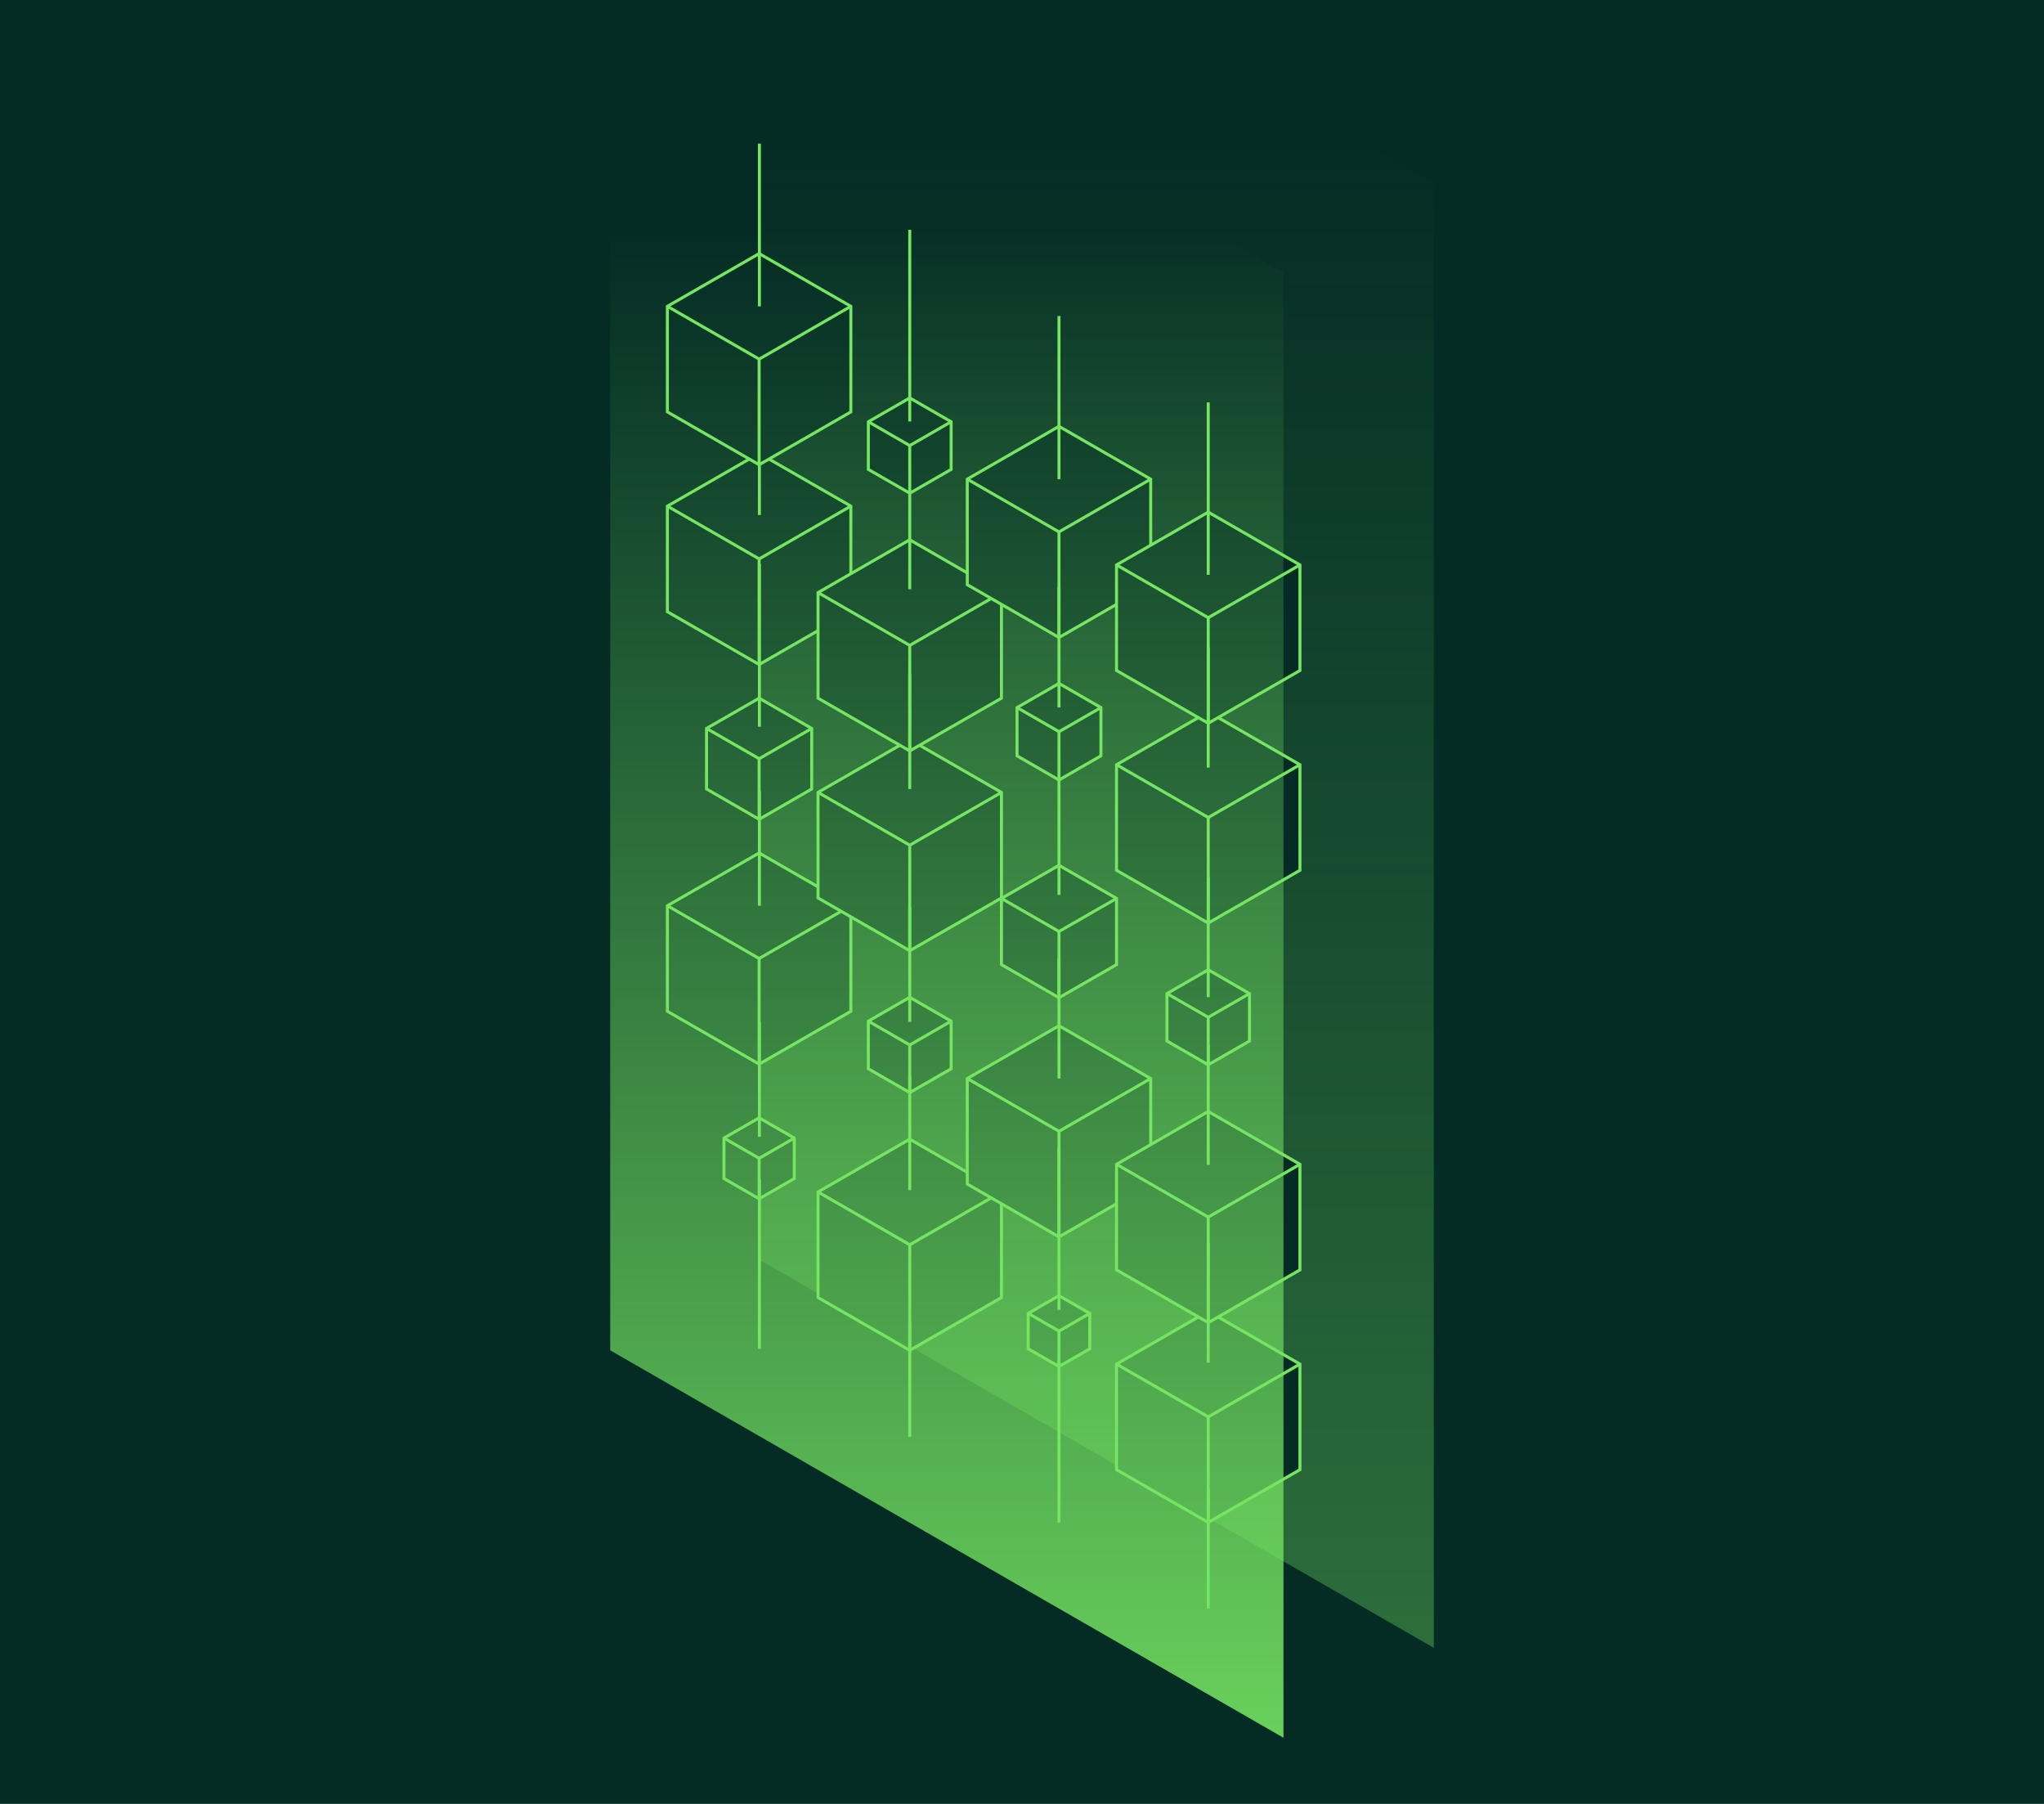<?xml version="1.0"?>
<svg xmlns="http://www.w3.org/2000/svg" width="340" height="300" viewBox="0 0 680 600" fill="none">
<g clip-path="url(#clip0_1837_688)">
<rect width="680" height="600" fill="#042C25"/>
<g clip-path="url(#clip1_1837_688)">
<path opacity="0.4" d="M253.018 419.225L477 548.096V60.871L253.018 -68V419.225Z" fill="url(#paint0_linear_1837_688)"/>
<path d="M252.551 398.741L240.847 391.996V378.539L252.551 371.811L264.239 378.539V391.996L252.551 398.741Z" fill="#042C25"/>
<path d="M252.551 398.741L240.847 391.996V378.539L252.551 371.811L264.239 378.539V391.996L252.551 398.741Z" stroke="#75E562" stroke-miterlimit="10"/>
<path d="M264.239 378.539L252.551 385.268L240.847 378.539" stroke="#75E562" stroke-miterlimit="10"/>
<path d="M252.551 385.268V398.741" stroke="#75E562" stroke-miterlimit="10"/>
<path d="M302.653 449.13L272.142 431.586V396.465L302.653 378.904L333.164 396.465V431.586L302.653 449.13Z" fill="#042C25"/>
<path d="M302.653 449.13L272.142 431.586V396.465L302.653 378.904L333.164 396.465V431.586L302.653 449.13Z" stroke="#75E562" stroke-miterlimit="10"/>
<path d="M333.164 396.465L302.653 414.025L272.142 396.465" stroke="#75E562" stroke-miterlimit="10"/>
<path d="M302.653 414.025V449.13" stroke="#75E562" stroke-miterlimit="10"/>
<path d="M352.304 454.512L342.067 448.631V436.852L352.304 430.971L362.542 436.852V448.631L352.304 454.512Z" fill="#042C25"/>
<path d="M352.304 454.512L342.067 448.631V436.852L352.304 430.971L362.542 436.852V448.631L352.304 454.512Z" stroke="#75E562" stroke-miterlimit="10"/>
<path d="M362.542 436.852L352.304 442.733L342.067 436.852" stroke="#75E562" stroke-miterlimit="10"/>
<path d="M352.305 442.732V454.511" stroke="#75E562" stroke-miterlimit="10"/>
<path d="M401.956 506.38L371.445 488.836V453.715L401.956 436.154L432.467 453.715V488.836L401.956 506.38Z" fill="#042C25"/>
<path d="M401.956 506.38L371.445 488.836V453.715L401.956 436.154L432.467 453.715V488.836L401.956 506.38Z" stroke="#75E562" stroke-miterlimit="10"/>
<path d="M432.467 453.715L401.956 471.275L371.445 453.715" stroke="#75E562" stroke-miterlimit="10"/>
<path d="M401.956 471.275V506.38" stroke="#75E562" stroke-miterlimit="10"/>
<path d="M252.551 353.934L222.023 336.374V301.253L252.551 283.709L283.062 301.253V336.374L252.551 353.934Z" fill="#042C25"/>
<path d="M252.551 353.934L222.023 336.374V301.253L252.551 283.709L283.062 301.253V336.374L252.551 353.934Z" stroke="#75E562" stroke-miterlimit="10"/>
<path d="M283.062 301.252L252.551 318.812L222.023 301.252" stroke="#75E562" stroke-miterlimit="10"/>
<path d="M252.551 318.812V353.933" stroke="#75E562" stroke-miterlimit="10"/>
<path d="M302.653 363.403L288.881 355.495V339.645L302.653 331.721L316.425 339.645V355.495L302.653 363.403Z" fill="#042C25"/>
<path d="M302.653 363.403L288.881 355.495V339.645L302.653 331.721L316.425 339.645V355.495L302.653 363.403Z" stroke="#75E562" stroke-miterlimit="10"/>
<path d="M316.425 339.645L302.653 347.569L288.881 339.645" stroke="#75E562" stroke-miterlimit="10"/>
<path d="M302.653 347.57V363.403" stroke="#75E562" stroke-miterlimit="10"/>
<path d="M352.305 411.399L321.793 393.839V358.734L352.305 341.174L382.816 358.734V393.839L352.305 411.399Z" fill="#042C25"/>
<path d="M352.305 411.399L321.793 393.839V358.734L352.305 341.174L382.816 358.734V393.839L352.305 411.399Z" stroke="#75E562" stroke-miterlimit="10"/>
<path d="M382.816 358.734L352.305 376.278L321.793 358.734" stroke="#75E562" stroke-miterlimit="10"/>
<path d="M352.305 376.277V411.398" stroke="#75E562" stroke-miterlimit="10"/>
<path d="M401.956 439.925L371.445 422.381V387.26L401.956 369.699L432.467 387.26V422.381L401.956 439.925Z" fill="#042C25"/>
<path d="M401.956 439.925L371.445 422.381V387.26L401.956 369.699L432.467 387.26V422.381L401.956 439.925Z" stroke="#75E562" stroke-miterlimit="10"/>
<path d="M432.467 387.26L401.956 404.82L371.445 387.26" stroke="#75E562" stroke-miterlimit="10"/>
<path d="M401.956 404.82V439.925" stroke="#75E562" stroke-miterlimit="10"/>
<path d="M252.551 272.51L235.045 262.426V242.29L252.551 232.223L270.041 242.29V262.426L252.551 272.51Z" fill="#042C25"/>
<path d="M252.551 272.51L235.045 262.426V242.29L252.551 232.223L270.041 242.29V262.426L252.551 272.51Z" stroke="#75E562" stroke-miterlimit="10"/>
<path d="M270.041 242.291L252.551 252.359L235.045 242.291" stroke="#75E562" stroke-miterlimit="10"/>
<path d="M252.551 252.357V272.51" stroke="#75E562" stroke-miterlimit="10"/>
<path d="M302.653 316.221L272.142 298.678V263.557L302.653 245.996L333.164 263.557V298.678L302.653 316.221Z" fill="#042C25"/>
<path d="M302.653 316.221L272.142 298.678V263.557L302.653 245.996L333.164 263.557V298.678L302.653 316.221Z" stroke="#75E562" stroke-miterlimit="10"/>
<path d="M333.164 263.557L302.653 281.117L272.142 263.557" stroke="#75E562" stroke-miterlimit="10"/>
<path d="M302.653 281.117V316.222" stroke="#75E562" stroke-miterlimit="10"/>
<path d="M352.304 331.855L333.164 320.84V298.827L352.304 287.812L371.445 298.827V320.84L352.304 331.855Z" fill="#042C25"/>
<path d="M352.304 331.855L333.164 320.84V298.827L352.304 287.812L371.445 298.827V320.84L352.304 331.855Z" stroke="#75E562" stroke-miterlimit="10"/>
<path d="M371.445 298.828L352.304 309.826L333.164 298.828" stroke="#75E562" stroke-miterlimit="10"/>
<path d="M352.304 309.826V331.856" stroke="#75E562" stroke-miterlimit="10"/>
<path d="M401.956 354.149L388.234 346.257V330.474L401.956 322.566L415.678 330.474V346.257L401.956 354.149Z" fill="#042C25"/>
<path d="M401.956 354.149L388.234 346.257V330.474L401.956 322.566L415.678 330.474V346.257L401.956 354.149Z" stroke="#75E562" stroke-miterlimit="10"/>
<path d="M415.678 330.475L401.956 338.366L388.234 330.475" stroke="#75E562" stroke-miterlimit="10"/>
<path d="M401.956 338.365V354.148" stroke="#75E562" stroke-miterlimit="10"/>
<path d="M252.551 221.026L222.023 203.466V168.345L252.551 150.801L283.062 168.345V203.466L252.551 221.026Z" fill="#042C25"/>
<path d="M252.551 221.026L222.023 203.466V168.345L252.551 150.801L283.062 168.345V203.466L252.551 221.026Z" stroke="#75E562" stroke-miterlimit="10"/>
<path d="M283.062 168.344L252.551 185.904L222.023 168.344" stroke="#75E562" stroke-miterlimit="10"/>
<path d="M252.551 185.904V221.025" stroke="#75E562" stroke-miterlimit="10"/>
<path d="M302.653 249.766L272.142 232.222V197.102L302.653 179.541L333.164 197.102V232.222L302.653 249.766Z" fill="#042C25"/>
<path d="M302.653 249.766L272.142 232.222V197.102L302.653 179.541L333.164 197.102V232.222L302.653 249.766Z" stroke="#75E562" stroke-miterlimit="10"/>
<path d="M333.164 197.102L302.653 214.662L272.142 197.102" stroke="#75E562" stroke-miterlimit="10"/>
<path d="M302.653 214.662V249.766" stroke="#75E562" stroke-miterlimit="10"/>
<path d="M252.635 117.191V171.302" stroke="#75E562" stroke-miterlimit="10"/>
<path d="M252.635 187.6V241.726" stroke="#75E562" stroke-miterlimit="10"/>
<path d="M252.635 263.125V301.253" stroke="#75E562" stroke-miterlimit="10"/>
<path d="M252.635 339.994V378.122" stroke="#75E562" stroke-miterlimit="10"/>
<path d="M252.635 392.328V448.631" stroke="#75E562" stroke-miterlimit="10"/>
<path d="M302.653 357.721V395.849" stroke="#75E562" stroke-miterlimit="10"/>
<path d="M302.653 439.793V477.921" stroke="#75E562" stroke-miterlimit="10"/>
<path d="M352.305 452.617V506.379" stroke="#75E562" stroke-miterlimit="10"/>
<path d="M352.305 381.91V435.672" stroke="#75E562" stroke-miterlimit="10"/>
<path d="M352.305 318.812V358.735" stroke="#75E562" stroke-miterlimit="10"/>
<path d="M352.305 257.725V297.647" stroke="#75E562" stroke-miterlimit="10"/>
<path d="M302.653 301.783V339.911" stroke="#75E562" stroke-miterlimit="10"/>
<path d="M302.653 224.314V262.442" stroke="#75E562" stroke-miterlimit="10"/>
<path d="M302.653 157.861V195.989" stroke="#75E562" stroke-miterlimit="10"/>
<path d="M352.305 259.436L338.35 251.395V235.347L352.305 227.322L366.26 235.347V251.395L352.305 259.436Z" fill="#042C25"/>
<path d="M352.305 259.436L338.35 251.395V235.347L352.305 227.322L366.26 235.347V251.395L352.305 259.436Z" stroke="#75E562" stroke-miterlimit="10"/>
<path d="M366.26 235.346L352.305 243.37L338.35 235.346" stroke="#75E562" stroke-miterlimit="10"/>
<path d="M352.305 243.371V259.436" stroke="#75E562" stroke-miterlimit="10"/>
<path d="M401.956 307.016L371.445 289.472V254.351L401.956 236.791L432.467 254.351V289.472L401.956 307.016Z" fill="#042C25"/>
<path d="M401.956 307.016L371.445 289.472V254.351L401.956 236.791L432.467 254.351V289.472L401.956 307.016Z" stroke="#75E562" stroke-miterlimit="10"/>
<path d="M432.467 254.352L401.956 271.912L371.445 254.352" stroke="#75E562" stroke-miterlimit="10"/>
<path d="M401.956 271.912V307.016" stroke="#75E562" stroke-miterlimit="10"/>
<path d="M252.551 154.571L222.023 137.011V101.89L252.551 84.346L283.062 101.89V137.011L252.551 154.571Z" fill="#042C25"/>
<path d="M252.551 154.571L222.023 137.011V101.89L252.551 84.346L283.062 101.89V137.011L252.551 154.571Z" stroke="#75E562" stroke-miterlimit="10"/>
<path d="M283.062 101.889L252.551 119.449L222.023 101.889" stroke="#75E562" stroke-miterlimit="10"/>
<path d="M252.551 119.449V154.57" stroke="#75E562" stroke-miterlimit="10"/>
<path d="M302.653 164.041L288.881 156.133V140.284L302.653 132.359L316.425 140.284V156.133L302.653 164.041Z" fill="#042C25"/>
<path d="M302.653 164.041L288.881 156.133V140.284L302.653 132.359L316.425 140.284V156.133L302.653 164.041Z" stroke="#75E562" stroke-miterlimit="10"/>
<path d="M316.425 140.283L302.653 148.208L288.881 140.283" stroke="#75E562" stroke-miterlimit="10"/>
<path d="M302.653 148.209V164.042" stroke="#75E562" stroke-miterlimit="10"/>
<path d="M352.305 212.038L321.793 194.477V159.373L352.305 141.812L382.816 159.373V194.477L352.305 212.038Z" fill="#042C25"/>
<path d="M352.305 212.038L321.793 194.477V159.373L352.305 141.812L382.816 159.373V194.477L352.305 212.038Z" stroke="#75E562" stroke-miterlimit="10"/>
<path d="M382.816 159.373L352.305 176.917L321.793 159.373" stroke="#75E562" stroke-miterlimit="10"/>
<path d="M352.305 176.916V212.037" stroke="#75E562" stroke-miterlimit="10"/>
<path d="M401.956 240.563L371.445 223.019V187.898L401.956 170.338L432.467 187.898V223.019L401.956 240.563Z" fill="#042C25"/>
<path d="M401.956 240.563L371.445 223.019V187.898L401.956 170.338L432.467 187.898V223.019L401.956 240.563Z" stroke="#75E562" stroke-miterlimit="10"/>
<path d="M432.467 187.898L401.956 205.459L371.445 187.898" stroke="#75E562" stroke-miterlimit="10"/>
<path d="M401.956 205.459V240.563" stroke="#75E562" stroke-miterlimit="10"/>
<path d="M252.635 47.779V101.89" stroke="#75E562" stroke-miterlimit="10"/>
<path d="M302.653 76.438V140.184" stroke="#75E562" stroke-miterlimit="10"/>
<path d="M352.305 195.391V235.313" stroke="#75E562" stroke-miterlimit="10"/>
<path d="M401.956 215.393V255.315" stroke="#75E562" stroke-miterlimit="10"/>
<path d="M401.956 291.732V331.655" stroke="#75E562" stroke-miterlimit="10"/>
<path d="M401.956 347.555V387.46" stroke="#75E562" stroke-miterlimit="10"/>
<path d="M401.956 413.311V453.233" stroke="#75E562" stroke-miterlimit="10"/>
<path d="M401.956 495.064V534.987" stroke="#75E562" stroke-miterlimit="10"/>
<path d="M352.305 105.096V159.372" stroke="#75E562" stroke-miterlimit="10"/>
<path d="M401.956 133.838V191.188" stroke="#75E562" stroke-miterlimit="10"/>
<path d="M203 449.129L426.982 578V90.775L203 -38.096V449.129Z" fill="url(#paint1_linear_1837_688)"/>
</g>
</g>
<defs>
<linearGradient id="paint0_linear_1837_688" x1="365.009" y1="611.294" x2="365.009" y2="47.447" gradientUnits="userSpaceOnUse">
<stop stop-color="#75E562"/>
<stop offset="1" stop-color="#75E562" stop-opacity="0"/>
</linearGradient>
<linearGradient id="paint1_linear_1837_688" x1="314.991" y1="641.198" x2="314.991" y2="77.352" gradientUnits="userSpaceOnUse">
<stop stop-color="#75E562"/>
<stop offset="1" stop-color="#75E562" stop-opacity="0"/>
</linearGradient>
<clipPath id="clip0_1837_688">
<rect width="680" height="600" fill="white"/>
</clipPath>
<clipPath id="clip1_1837_688">
<rect width="274" height="646" fill="white" transform="translate(203 -68)"/>
</clipPath>
</defs>
</svg>
